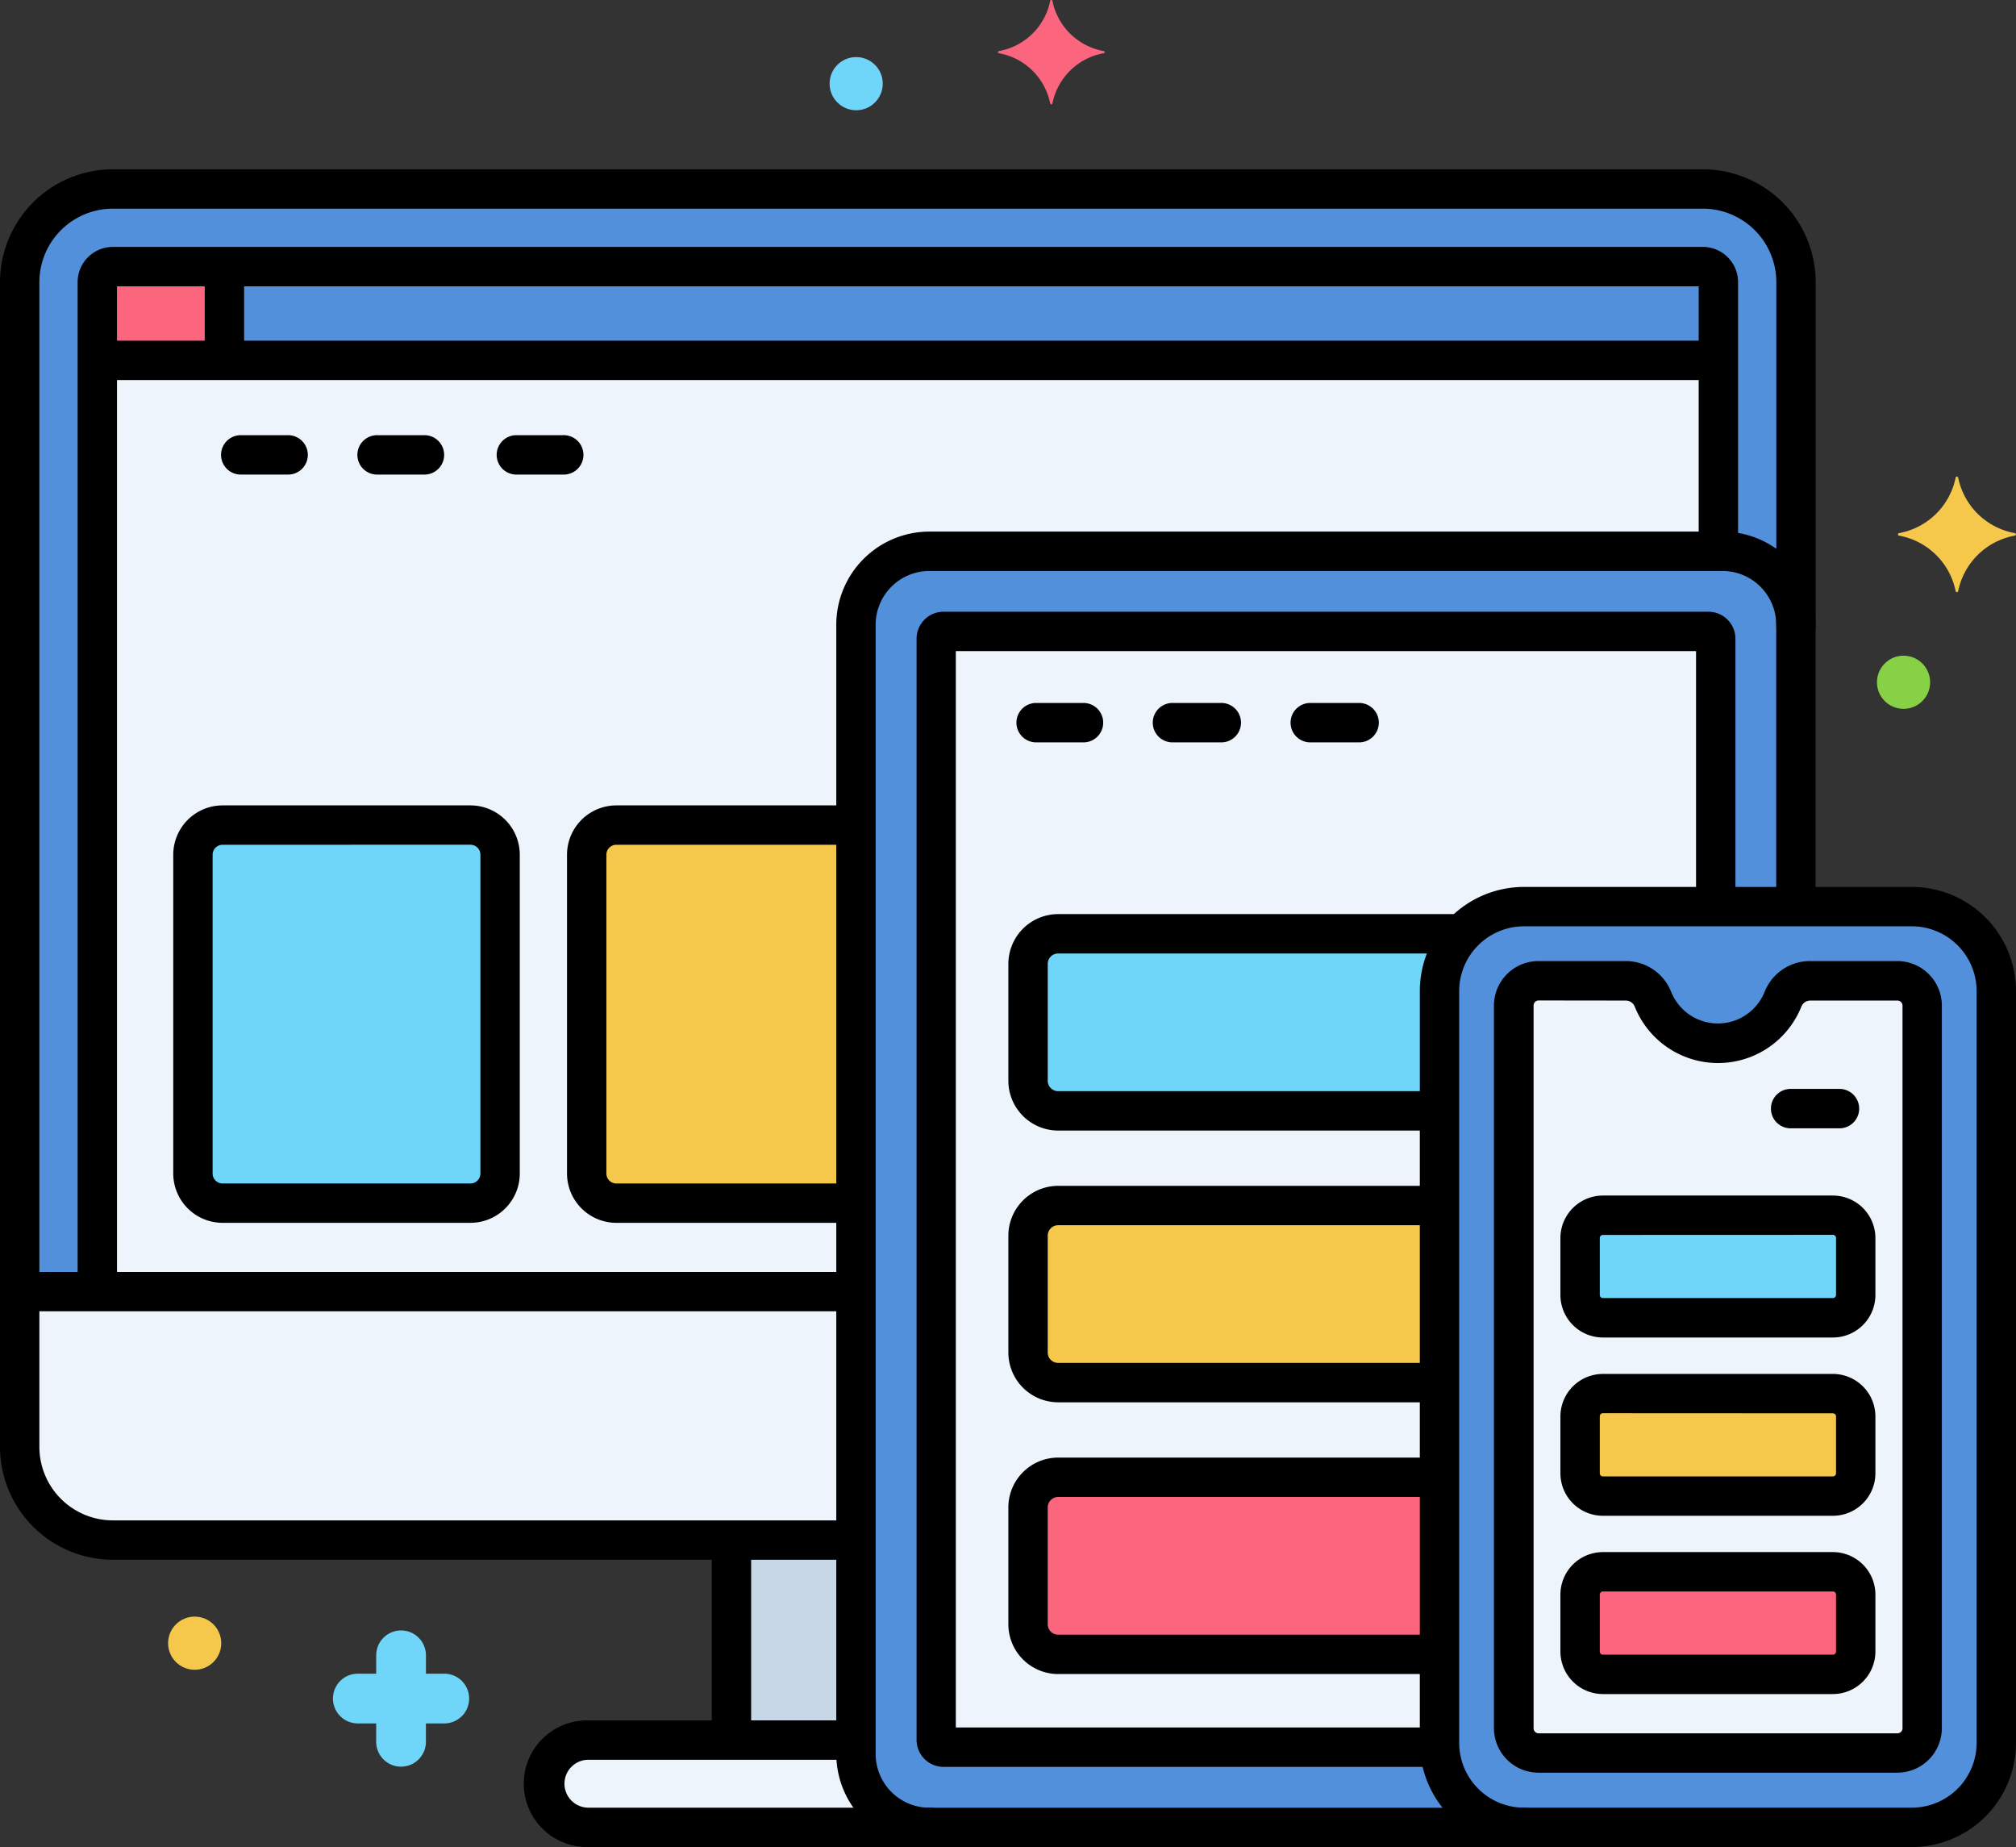 <svg xmlns="http://www.w3.org/2000/svg" width="72.354" height="66.279" viewBox="0 0 72.354 66.279">
  <rect x="0" y="0" width="72.354" height="66.279" fill="#333333" stroke="none"/>
  <g id="Layer_54" transform="translate(0 -10.748)">
    <g id="Group_14012" data-name="Group 14012" transform="translate(0 10.748)">
      <g id="Group_13909" data-name="Group 13909" transform="translate(19.551 62.44)">
        <g id="Group_13908" data-name="Group 13908">
          <path id="Path_20319" data-name="Path 20319" d="M80.345,232.167v-.5h-9.6a1.566,1.566,0,0,0,0,3.132H82.981A2.644,2.644,0,0,1,80.345,232.167Z" transform="translate(-69.176 -231.671)" fill="#edf4fc"/>
        </g>
      </g>
      <g id="Group_13911" data-name="Group 13911" transform="translate(26.252 55.263)">
        <g id="Group_13910" data-name="Group 13910">
          <path id="Path_20320" data-name="Path 20320" d="M92.883,206.277h4.469v7.177H92.883Z" transform="translate(-92.883 -206.277)" fill="#c7d7e5"/>
        </g>
      </g>
      <g id="Group_13913" data-name="Group 13913" transform="translate(30.721 19.781)">
        <g id="Group_13912" data-name="Group 13912">
          <path id="Path_20321" data-name="Path 20321" d="M129.639,123.5V96.52a3.04,3.04,0,0,1,3.032-3.032h9.763V83.373a2.643,2.643,0,0,0-2.636-2.636H111.332a2.643,2.643,0,0,0-2.636,2.636v40.52a2.643,2.643,0,0,0,2.636,2.636h21.339A3.04,3.04,0,0,1,129.639,123.5Z" transform="translate(-108.696 -80.737)" fill="#5290db"/>
        </g>
      </g>
      <g id="Group_13915" data-name="Group 13915" transform="translate(0.707 6.782)">
        <g id="Group_13914" data-name="Group 13914">
          <path id="Path_20322" data-name="Path 20322" d="M32.514,50.378a2.643,2.643,0,0,1,2.636-2.636H63.616a2.643,2.643,0,0,1,2.636,2.635V38.087a3.354,3.354,0,0,0-3.344-3.344H5.844A3.353,3.353,0,0,0,2.5,38.087V79.881a3.353,3.353,0,0,0,3.344,3.344H32.514Z" transform="translate(-2.5 -34.743)" fill="#5290db"/>
        </g>
      </g>
      <g id="Group_13917" data-name="Group 13917" transform="translate(51.664 32.533)">
        <g id="Group_13916" data-name="Group 13916">
          <path id="Path_20323" data-name="Path 20323" d="M199.748,125.855h-13.92a3.04,3.04,0,0,0-3.032,3.032v26.976a3.041,3.041,0,0,0,3.032,3.032h13.92a3.041,3.041,0,0,0,3.032-3.032V128.887A3.041,3.041,0,0,0,199.748,125.855Z" transform="translate(-182.796 -125.855)" fill="#5290db"/>
        </g>
      </g>
      <g id="Group_13919" data-name="Group 13919" transform="translate(54.328 35.197)">
        <g id="Group_13918" data-name="Group 13918">
          <path id="Path_20324" data-name="Path 20324" d="M205.988,135.282h-3.119a1.054,1.054,0,0,0-.984.657,2.514,2.514,0,0,1-4.672,0,1.055,1.055,0,0,0-.984-.657h-3.119a.889.889,0,0,0-.889.889V162.1a.889.889,0,0,0,.889.889h12.876a.889.889,0,0,0,.889-.889V136.171A.888.888,0,0,0,205.988,135.282Z" transform="translate(-192.222 -135.282)" fill="#edf4fc"/>
        </g>
      </g>
      <g id="Group_13921" data-name="Group 13921" transform="translate(33.598 22.658)">
        <g id="Group_13920" data-name="Group 13920">
          <path id="Path_20325" data-name="Path 20325" d="M136.94,130.8V103.822a3.04,3.04,0,0,1,3.032-3.032h6.886V91.176a.26.26,0,0,0-.26-.26H119.134a.26.26,0,0,0-.26.26v39.517a.26.26,0,0,0,.26.26h17.814C136.946,130.9,136.94,130.851,136.94,130.8Z" transform="translate(-118.874 -90.916)" fill="#edf4fc"/>
        </g>
      </g>
      <g id="Group_13923" data-name="Group 13923" transform="translate(0.707 46.347)">
        <g id="Group_13922" data-name="Group 13922">
          <path id="Path_20326" data-name="Path 20326" d="M32.514,174.73H2.5V180.3a3.353,3.353,0,0,0,3.344,3.344H32.514Z" transform="translate(-2.5 -174.73)" fill="#edf4fc"/>
        </g>
      </g>
      <g id="Group_13925" data-name="Group 13925" transform="translate(3.493 9.568)">
        <g id="Group_13924" data-name="Group 13924">
          <path id="Path_20327" data-name="Path 20327" d="M39.586,57.45a2.643,2.643,0,0,1,2.636-2.636H70.537V45.159a.559.559,0,0,0-.557-.557H12.915a.559.559,0,0,0-.557.557V81.38H39.586Z" transform="translate(-12.358 -44.602)" fill="#edf4fc"/>
        </g>
      </g>
      <g id="Group_13927" data-name="Group 13927" transform="translate(3.493 9.568)">
        <g id="Group_13926" data-name="Group 13926">
          <path id="Path_20328" data-name="Path 20328" d="M69.98,44.6H12.915a.559.559,0,0,0-.557.557v2.806h58.18V45.158A.559.559,0,0,0,69.98,44.6Z" transform="translate(-12.358 -44.601)" fill="#5290db"/>
        </g>
      </g>
      <g id="Group_13929" data-name="Group 13929" transform="translate(3.493 9.568)">
        <g id="Group_13928" data-name="Group 13928">
          <path id="Path_20329" data-name="Path 20329" d="M16.92,44.6h-4a.559.559,0,0,0-.557.557v2.806H16.92Z" transform="translate(-12.358 -44.601)" fill="#fc657e"/>
        </g>
      </g>
      <g id="Group_13931" data-name="Group 13931" transform="translate(6.924 29.607)">
        <g id="Group_13930" data-name="Group 13930">
          <path id="Path_20330" data-name="Path 20330" d="M34.459,129.067h-8.9A1.064,1.064,0,0,1,24.5,128V116.565a1.064,1.064,0,0,1,1.064-1.064h8.895a1.064,1.064,0,0,1,1.064,1.064V128A1.063,1.063,0,0,1,34.459,129.067Z" transform="translate(-24.5 -115.501)" fill="#70d6f9"/>
        </g>
      </g>
      <g id="Group_13933" data-name="Group 13933" transform="translate(21.056 29.606)">
        <g id="Group_13932" data-name="Group 13932">
          <path id="Path_20331" data-name="Path 20331" d="M84.165,129.066V115.5h-8.6a1.064,1.064,0,0,0-1.064,1.064V128a1.064,1.064,0,0,0,1.064,1.064h8.6Z" transform="translate(-74.5 -115.5)" fill="#f5c84c"/>
        </g>
      </g>
      <g id="Group_13935" data-name="Group 13935" transform="translate(56.71 50.004)">
        <g id="Group_13934" data-name="Group 13934">
          <path id="Path_20332" data-name="Path 20332" d="M209.721,187.67h-8.253a.819.819,0,0,0-.819.819v2.042a.819.819,0,0,0,.819.819h8.253a.819.819,0,0,0,.819-.819v-2.042A.82.82,0,0,0,209.721,187.67Z" transform="translate(-200.649 -187.67)" fill="#f5c84c"/>
        </g>
      </g>
      <g id="Group_13937" data-name="Group 13937" transform="translate(56.71 56.402)">
        <g id="Group_13936" data-name="Group 13936">
          <path id="Path_20333" data-name="Path 20333" d="M209.721,210.307h-8.253a.819.819,0,0,0-.819.819v2.042a.819.819,0,0,0,.819.819h8.253a.819.819,0,0,0,.819-.819v-2.042A.819.819,0,0,0,209.721,210.307Z" transform="translate(-200.649 -210.307)" fill="#fc657e"/>
        </g>
      </g>
      <g id="Group_13940" data-name="Group 13940" transform="translate(56.71 43.606)">
        <g id="Group_13939" data-name="Group 13939">
          <g id="Group_13938" data-name="Group 13938">
            <path id="Path_20334" data-name="Path 20334" d="M209.721,165.034h-8.253a.819.819,0,0,0-.819.819V167.9a.819.819,0,0,0,.819.819h8.253a.819.819,0,0,0,.819-.819v-2.042A.819.819,0,0,0,209.721,165.034Z" transform="translate(-200.649 -165.034)" fill="#70d6f9"/>
          </g>
        </g>
      </g>
      <g id="Group_13942" data-name="Group 13942" transform="translate(36.896 33.508)">
        <g id="Group_13941" data-name="Group 13941">
          <path id="Path_20335" data-name="Path 20335" d="M131.626,129.3a1.08,1.08,0,0,0-1.081,1.081v4.193a1.08,1.08,0,0,0,1.081,1.081h13.687v-4.3a3.016,3.016,0,0,1,.814-2.056h-14.5Z" transform="translate(-130.545 -129.305)" fill="#70d6f9"/>
        </g>
      </g>
      <g id="Group_13944" data-name="Group 13944" transform="translate(36.896 43.259)">
        <g id="Group_13943" data-name="Group 13943">
          <path id="Path_20336" data-name="Path 20336" d="M131.626,163.8a1.08,1.08,0,0,0-1.081,1.081v4.193a1.08,1.08,0,0,0,1.081,1.081h13.687v-6.354H131.625Z" transform="translate(-130.545 -163.805)" fill="#f5c84c"/>
        </g>
      </g>
      <g id="Group_13946" data-name="Group 13946" transform="translate(36.896 53.01)">
        <g id="Group_13945" data-name="Group 13945">
          <path id="Path_20337" data-name="Path 20337" d="M131.626,198.3a1.08,1.08,0,0,0-1.081,1.081v4.193a1.08,1.08,0,0,0,1.081,1.081h13.687v-6.354H131.625Z" transform="translate(-130.545 -198.305)" fill="#fc657e"/>
        </g>
      </g>
      <g id="Group_13948" data-name="Group 13948" transform="translate(68.114 17.099)">
        <g id="Group_13947" data-name="Group 13947" transform="translate(0 0)">
          <path id="Path_20338" data-name="Path 20338" d="M245.2,73.28a2.539,2.539,0,0,1-2.036-1.994.046.046,0,0,0-.09,0,2.539,2.539,0,0,1-2.036,1.994.045.045,0,0,0,0,.088,2.539,2.539,0,0,1,2.036,1.994.046.046,0,0,0,.09,0,2.539,2.539,0,0,1,2.036-1.994A.045.045,0,0,0,245.2,73.28Z" transform="translate(-241 -71.248)" fill="#f5c84c"/>
        </g>
      </g>
      <g id="Group_13950" data-name="Group 13950" transform="translate(35.822 0)">
        <g id="Group_13949" data-name="Group 13949">
          <path id="Path_20339" data-name="Path 20339" d="M130.527,12.579a2.288,2.288,0,0,1-1.834-1.8.041.041,0,0,0-.081,0,2.287,2.287,0,0,1-1.834,1.8.04.04,0,0,0,0,.08,2.288,2.288,0,0,1,1.834,1.8.041.041,0,0,0,.081,0,2.287,2.287,0,0,1,1.834-1.8A.04.04,0,0,0,130.527,12.579Z" transform="translate(-126.743 -10.748)" fill="#fc657e"/>
        </g>
      </g>
      <g id="Group_13952" data-name="Group 13952" transform="translate(11.951 58.505)">
        <g id="Group_13951" data-name="Group 13951">
          <path id="Path_20340" data-name="Path 20340" d="M43.177,219.3h.659v-.659a.892.892,0,0,1,1.785,0v.659h.658a.892.892,0,1,1,0,1.785H45.62v.659a.892.892,0,1,1-1.785,0v-.659h-.659a.892.892,0,1,1,0-1.785Z" transform="translate(-42.285 -217.748)" fill="#70d6f9"/>
        </g>
      </g>
      <g id="Group_13954" data-name="Group 13954" transform="translate(67.364 23.528)">
        <g id="Group_13953" data-name="Group 13953">
          <circle id="Ellipse_625" data-name="Ellipse 625" cx="0.954" cy="0.954" r="0.954" fill="#87d147"/>
        </g>
      </g>
      <g id="Group_13956" data-name="Group 13956" transform="translate(29.774 2.048)">
        <g id="Group_13955" data-name="Group 13955">
          <circle id="Ellipse_626" data-name="Ellipse 626" cx="0.954" cy="0.954" r="0.954" fill="#70d6f9"/>
        </g>
      </g>
      <g id="Group_13958" data-name="Group 13958" transform="translate(6.033 58.009)">
        <g id="Group_13957" data-name="Group 13957">
          <circle id="Ellipse_627" data-name="Ellipse 627" cx="0.954" cy="0.954" r="0.954" fill="#f5c84c"/>
        </g>
      </g>
      <g id="Group_13960" data-name="Group 13960" transform="translate(18.845 61.733)">
        <g id="Group_13959" data-name="Group 13959">
          <path id="Path_20341" data-name="Path 20341" d="M81.188,233.716H68.95a2.273,2.273,0,1,1,0-4.545h9.415a.707.707,0,0,1,0,1.413H68.95a.859.859,0,1,0,0,1.719H81.188a.707.707,0,1,1,0,1.413Z" transform="translate(-66.677 -229.171)"/>
        </g>
      </g>
      <g id="Group_13962" data-name="Group 13962" transform="translate(25.545 54.772)">
        <g id="Group_13961" data-name="Group 13961">
          <path id="Path_20342" data-name="Path 20342" d="M91.09,212.7a.706.706,0,0,1-.707-.707v-6.745a.707.707,0,1,1,1.413,0v6.745A.706.706,0,0,1,91.09,212.7Z" transform="translate(-90.383 -204.542)"/>
        </g>
      </g>
      <g id="Group_13964" data-name="Group 13964" transform="translate(30.014 19.075)">
        <g id="Group_13963" data-name="Group 13963">
          <path id="Path_20343" data-name="Path 20343" d="M130.876,125.441H109.537a3.346,3.346,0,0,1-3.342-3.342V81.579a3.346,3.346,0,0,1,3.342-3.342H138a3.346,3.346,0,0,1,3.342,3.342v9.933a.707.707,0,1,1-1.413,0V81.579A1.931,1.931,0,0,0,138,79.65H109.537a1.931,1.931,0,0,0-1.929,1.929V122.1a1.931,1.931,0,0,0,1.929,1.929h21.339a.707.707,0,1,1,0,1.413Z" transform="translate(-106.195 -78.237)"/>
        </g>
      </g>
      <g id="Group_13966" data-name="Group 13966" transform="translate(0 6.075)">
        <g id="Group_13965" data-name="Group 13965">
          <path id="Path_20344" data-name="Path 20344" d="M30.56,82.137H4.05A4.055,4.055,0,0,1,0,78.087V36.293a4.055,4.055,0,0,1,4.05-4.05H61.115a4.054,4.054,0,0,1,4.05,4.05V48.584a.707.707,0,1,1-1.413,0V36.293a2.639,2.639,0,0,0-2.637-2.637H4.05a2.64,2.64,0,0,0-2.637,2.637V78.087A2.64,2.64,0,0,0,4.05,80.724H30.56a.707.707,0,0,1,0,1.413Z" transform="translate(0 -32.243)"/>
        </g>
      </g>
      <g id="Group_13968" data-name="Group 13968" transform="translate(50.957 31.826)">
        <g id="Group_13967" data-name="Group 13967">
          <path id="Path_20345" data-name="Path 20345" d="M197.954,157.807H184.033a3.742,3.742,0,0,1-3.738-3.738V127.093a3.742,3.742,0,0,1,3.738-3.738h13.921a3.742,3.742,0,0,1,3.738,3.738v26.976A3.742,3.742,0,0,1,197.954,157.807Zm-13.921-33.039a2.328,2.328,0,0,0-2.325,2.325v26.976a2.328,2.328,0,0,0,2.325,2.325h13.921a2.328,2.328,0,0,0,2.325-2.325V127.093a2.328,2.328,0,0,0-2.325-2.325Z" transform="translate(-180.295 -123.355)"/>
        </g>
      </g>
      <g id="Group_13970" data-name="Group 13970" transform="translate(7.914 15.616)">
        <g id="Group_13969" data-name="Group 13969">
          <path id="Path_20346" data-name="Path 20346" d="M30.4,67.413h-1.7a.707.707,0,0,1,0-1.413h1.7a.707.707,0,1,1,0,1.413Z" transform="translate(-28 -66)"/>
        </g>
      </g>
      <g id="Group_13972" data-name="Group 13972" transform="translate(12.86 15.616)">
        <g id="Group_13971" data-name="Group 13971">
          <path id="Path_20347" data-name="Path 20347" d="M47.9,67.413h-1.7a.707.707,0,1,1,0-1.413h1.7a.707.707,0,0,1,0,1.413Z" transform="translate(-45.5 -66)"/>
        </g>
      </g>
      <g id="Group_13974" data-name="Group 13974" transform="translate(17.806 15.616)">
        <g id="Group_13973" data-name="Group 13973">
          <path id="Path_20348" data-name="Path 20348" d="M65.4,67.413h-1.7a.707.707,0,0,1,0-1.413h1.7a.707.707,0,1,1,0,1.413Z" transform="translate(-63 -66)"/>
        </g>
      </g>
      <g id="Group_13976" data-name="Group 13976" transform="translate(36.46 25.225)">
        <g id="Group_13975" data-name="Group 13975" transform="translate(0 0)">
          <path id="Path_20349" data-name="Path 20349" d="M131.4,101.413h-1.7a.707.707,0,0,1,0-1.413h1.7a.707.707,0,1,1,0,1.413Z" transform="translate(-129 -100)"/>
        </g>
      </g>
      <g id="Group_13978" data-name="Group 13978" transform="translate(41.406 25.225)">
        <g id="Group_13977" data-name="Group 13977" transform="translate(0 0)">
          <path id="Path_20350" data-name="Path 20350" d="M148.9,101.413h-1.7a.707.707,0,1,1,0-1.413h1.7a.707.707,0,1,1,0,1.413Z" transform="translate(-146.5 -100)"/>
        </g>
      </g>
      <g id="Group_13980" data-name="Group 13980" transform="translate(46.352 25.225)">
        <g id="Group_13979" data-name="Group 13979" transform="translate(0 0)">
          <path id="Path_20351" data-name="Path 20351" d="M166.4,101.413h-1.7a.707.707,0,1,1,0-1.413h1.7a.707.707,0,1,1,0,1.413Z" transform="translate(-164 -100)"/>
        </g>
      </g>
      <g id="Group_13982" data-name="Group 13982" transform="translate(63.592 39.074)">
        <g id="Group_13981" data-name="Group 13981">
          <path id="Path_20352" data-name="Path 20352" d="M227.4,150.413h-1.7a.707.707,0,1,1,0-1.413h1.7a.707.707,0,1,1,0,1.413Z" transform="translate(-225 -149)"/>
        </g>
      </g>
      <g id="Group_13984" data-name="Group 13984" transform="translate(53.622 34.49)">
        <g id="Group_13983" data-name="Group 13983">
          <path id="Path_20353" data-name="Path 20353" d="M204.2,161.9H191.318a1.6,1.6,0,0,1-1.6-1.6V134.377a1.6,1.6,0,0,1,1.6-1.6h3.119a1.751,1.751,0,0,1,1.64,1.1,1.807,1.807,0,0,0,3.358,0,1.75,1.75,0,0,1,1.64-1.1h3.119a1.6,1.6,0,0,1,1.6,1.6v25.932A1.6,1.6,0,0,1,204.2,161.9Zm-12.877-27.71a.183.183,0,0,0-.182.183v25.932a.183.183,0,0,0,.182.183H204.2a.183.183,0,0,0,.182-.183V134.377a.183.183,0,0,0-.182-.183h-3.119a.349.349,0,0,0-.327.211,3.22,3.22,0,0,1-5.985,0,.35.35,0,0,0-.327-.211Z" transform="translate(-189.723 -132.781)"/>
        </g>
      </g>
      <g id="Group_13986" data-name="Group 13986" transform="translate(32.891 21.951)">
        <g id="Group_13985" data-name="Group 13985">
          <path id="Path_20354" data-name="Path 20354" d="M135.046,129.865h-17.7a.968.968,0,0,1-.967-.967V89.382a.968.968,0,0,1,.967-.967H144.8a.968.968,0,0,1,.967.967v9.479a.707.707,0,0,1-1.413,0V89.828H117.787v38.624h17.258a.707.707,0,0,1,0,1.413Z" transform="translate(-116.374 -88.415)"/>
        </g>
      </g>
      <g id="Group_13988" data-name="Group 13988" transform="translate(0.194 45.64)">
        <g id="Group_13987" data-name="Group 13987">
          <path id="Path_20355" data-name="Path 20355" d="M31.106,173.643H1.394a.707.707,0,1,1,0-1.413H31.106a.707.707,0,1,1,0,1.413Z" transform="translate(-0.687 -172.23)"/>
        </g>
      </g>
      <g id="Group_13990" data-name="Group 13990" transform="translate(2.786 8.861)">
        <g id="Group_13989" data-name="Group 13989">
          <path id="Path_20356" data-name="Path 20356" d="M10.565,80.157a.706.706,0,0,1-.707-.707V43.365A1.265,1.265,0,0,1,11.122,42.1H68.187a1.265,1.265,0,0,1,1.264,1.264v9.483a.707.707,0,0,1-1.413,0V43.514H11.271V79.451a.706.706,0,0,1-.707.707Z" transform="translate(-9.858 -42.101)"/>
        </g>
      </g>
      <g id="Group_13992" data-name="Group 13992" transform="translate(2.98 12.224)">
        <g id="Group_13991" data-name="Group 13991">
          <path id="Path_20357" data-name="Path 20357" d="M69.044,55.413h-57.8a.707.707,0,0,1,0-1.413h57.8a.707.707,0,1,1,0,1.413Z" transform="translate(-10.542 -54)"/>
        </g>
      </g>
      <g id="Group_13994" data-name="Group 13994" transform="translate(7.348 9.018)">
        <g id="Group_13993" data-name="Group 13993">
          <path id="Path_20358" data-name="Path 20358" d="M26.707,47.063A.706.706,0,0,1,26,46.357V43.363a.707.707,0,0,1,1.413,0v2.994A.706.706,0,0,1,26.707,47.063Z" transform="translate(-26 -42.656)"/>
        </g>
      </g>
      <g id="Group_13996" data-name="Group 13996" transform="translate(6.218 28.899)">
        <g id="Group_13995" data-name="Group 13995" transform="translate(0 0)">
          <path id="Path_20359" data-name="Path 20359" d="M32.665,127.979H23.771A1.773,1.773,0,0,1,22,126.208V114.77A1.773,1.773,0,0,1,23.771,113h8.895a1.773,1.773,0,0,1,1.771,1.771v11.438A1.773,1.773,0,0,1,32.665,127.979Zm-8.894-13.566a.358.358,0,0,0-.358.358v11.438a.358.358,0,0,0,.358.358h8.895a.358.358,0,0,0,.358-.358V114.77a.358.358,0,0,0-.358-.358Z" transform="translate(-22 -112.999)"/>
        </g>
      </g>
      <g id="Group_13998" data-name="Group 13998" transform="translate(20.35 28.899)">
        <g id="Group_13997" data-name="Group 13997" transform="translate(0 0)">
          <path id="Path_20360" data-name="Path 20360" d="M82.151,127.979H73.771A1.773,1.773,0,0,1,72,126.208V114.77A1.773,1.773,0,0,1,73.771,113h8.413a.707.707,0,0,1,0,1.413H73.771a.358.358,0,0,0-.358.358v11.438a.358.358,0,0,0,.358.358h8.381a.707.707,0,1,1,0,1.413Z" transform="translate(-72 -112.999)"/>
        </g>
      </g>
      <g id="Group_14000" data-name="Group 14000" transform="translate(56.003 49.297)">
        <g id="Group_13999" data-name="Group 13999">
          <path id="Path_20361" data-name="Path 20361" d="M207.928,190.264h-8.253a1.527,1.527,0,0,1-1.526-1.526V186.7a1.528,1.528,0,0,1,1.526-1.526h8.253a1.528,1.528,0,0,1,1.526,1.526v2.042A1.527,1.527,0,0,1,207.928,190.264Zm-8.253-3.681a.113.113,0,0,0-.113.113v2.042a.113.113,0,0,0,.113.113h8.253a.113.113,0,0,0,.113-.113V186.7a.113.113,0,0,0-.113-.113Z" transform="translate(-198.149 -185.17)"/>
        </g>
      </g>
      <g id="Group_14002" data-name="Group 14002" transform="translate(56.003 55.695)">
        <g id="Group_14001" data-name="Group 14001">
          <path id="Path_20362" data-name="Path 20362" d="M207.928,212.9h-8.253a1.528,1.528,0,0,1-1.526-1.526v-2.042a1.527,1.527,0,0,1,1.526-1.526h8.253a1.527,1.527,0,0,1,1.526,1.526v2.042A1.528,1.528,0,0,1,207.928,212.9Zm-8.253-3.681a.113.113,0,0,0-.113.113v2.042a.113.113,0,0,0,.113.113h8.253a.113.113,0,0,0,.113-.113v-2.042a.113.113,0,0,0-.113-.113Z" transform="translate(-198.149 -207.807)"/>
        </g>
      </g>
      <g id="Group_14005" data-name="Group 14005" transform="translate(56.003 42.9)">
        <g id="Group_14004" data-name="Group 14004">
          <g id="Group_14003" data-name="Group 14003">
            <path id="Path_20363" data-name="Path 20363" d="M207.928,167.629h-8.253a1.527,1.527,0,0,1-1.526-1.526v-2.042a1.527,1.527,0,0,1,1.526-1.526h8.253a1.527,1.527,0,0,1,1.526,1.526V166.1A1.527,1.527,0,0,1,207.928,167.629Zm-8.253-3.681a.113.113,0,0,0-.113.113V166.1a.113.113,0,0,0,.113.113h8.253a.113.113,0,0,0,.113-.113v-2.042a.113.113,0,0,0-.113-.113Z" transform="translate(-198.149 -162.535)"/>
          </g>
        </g>
      </g>
      <g id="Group_14007" data-name="Group 14007" transform="translate(36.19 32.801)">
        <g id="Group_14006" data-name="Group 14006">
          <path id="Path_20364" data-name="Path 20364" d="M143.365,134.572H129.832a1.789,1.789,0,0,1-1.787-1.787v-4.193a1.789,1.789,0,0,1,1.787-1.787h14.337a.707.707,0,0,1,0,1.413H129.832a.375.375,0,0,0-.374.374v4.193a.374.374,0,0,0,.374.374h13.533a.707.707,0,0,1,0,1.413Z" transform="translate(-128.045 -126.805)"/>
        </g>
      </g>
      <g id="Group_14009" data-name="Group 14009" transform="translate(36.19 42.552)">
        <g id="Group_14008" data-name="Group 14008">
          <path id="Path_20365" data-name="Path 20365" d="M143.365,169.072H129.832a1.789,1.789,0,0,1-1.787-1.787v-4.193a1.789,1.789,0,0,1,1.787-1.787h13.56a.707.707,0,0,1,0,1.413h-13.56a.375.375,0,0,0-.374.374v4.193a.374.374,0,0,0,.374.374h13.533a.707.707,0,0,1,0,1.413Z" transform="translate(-128.045 -161.305)"/>
        </g>
      </g>
      <g id="Group_14011" data-name="Group 14011" transform="translate(36.19 52.303)">
        <g id="Group_14010" data-name="Group 14010">
          <path id="Path_20366" data-name="Path 20366" d="M143.321,203.572H129.832a1.789,1.789,0,0,1-1.787-1.787v-4.193a1.789,1.789,0,0,1,1.787-1.787h13.515a.707.707,0,0,1,0,1.413H129.832a.375.375,0,0,0-.374.374v4.193a.374.374,0,0,0,.374.374h13.489a.707.707,0,0,1,0,1.413Z" transform="translate(-128.045 -195.805)"/>
        </g>
      </g>
    </g>
  </g>
</svg>
